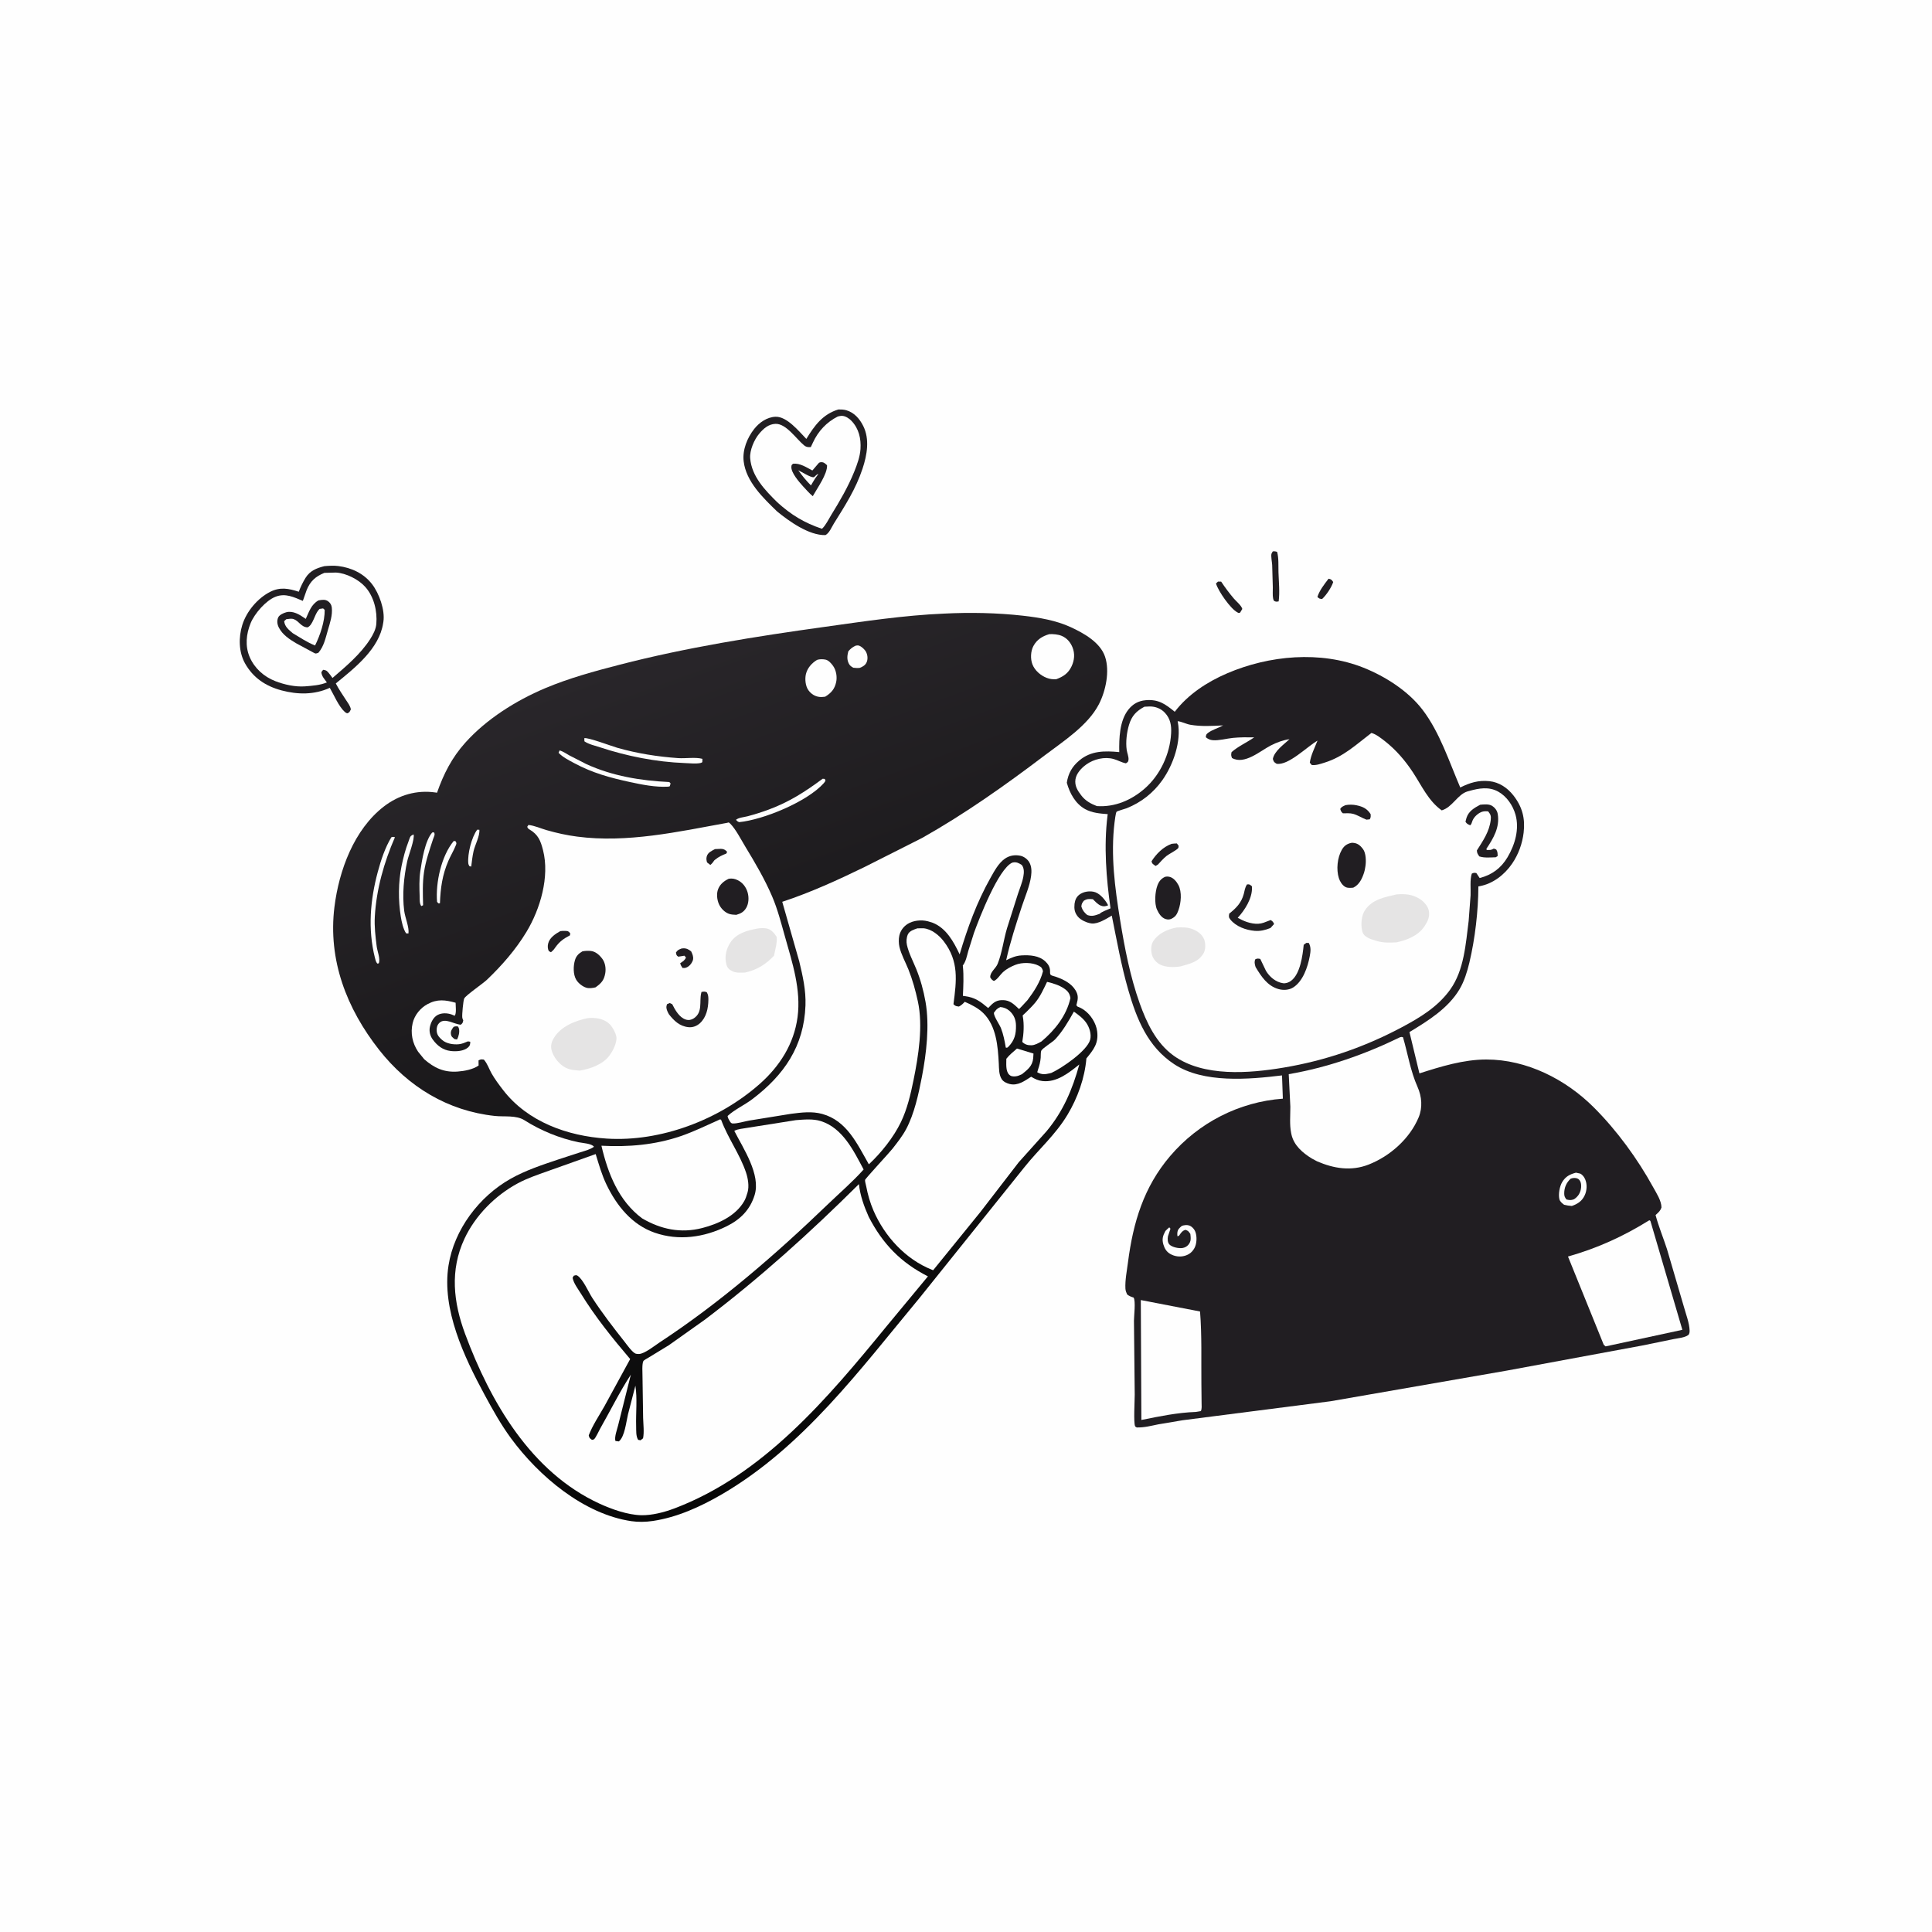 <svg version="1.1" xmlns="http://www.w3.org/2000/svg" style="display: block;" viewBox="0 0 2048 2048" width="1024" height="1024">
<defs>
	<linearGradient id="Gradient1" gradientUnits="userSpaceOnUse" x1="991.043" y1="1504.01" x2="693.855" y2="688.08">
		<stop class="stop0" offset="0" stop-opacity="1" stop-color="rgb(7,7,7)"/>
		<stop class="stop1" offset="1" stop-opacity="1" stop-color="rgb(41,38,42)"/>
	</linearGradient>
</defs>
<path transform="translate(0,0)" fill="rgb(254,254,254)" d="M -0 -0 L 2048 0 L 2048 2048 L -0 2048 L -0 -0 z"/>
<path transform="translate(0,0)" fill="rgb(33,30,34)" d="M 1408.3 613.5 L 1408.76 613.52 C 1411.51 614.237 1411.7 614.739 1413.26 617 C 1411.3 622.912 1406.05 630.711 1401.5 634.96 C 1398.65 634.716 1398.6 634.698 1396.5 632.759 C 1398.76 625.781 1403.87 619.273 1408.3 613.5 z"/>
<path transform="translate(0,0)" fill="rgb(33,30,34)" d="M 1291.09 616.5 L 1294.47 616.527 C 1298.59 622.748 1303.1 628.818 1307.94 634.5 C 1310.54 637.552 1315.8 641.68 1316.9 645.5 L 1314.5 649.488 C 1312.65 649.817 1313.35 649.998 1311.78 649.19 C 1304.31 645.341 1291.26 626.411 1289 618.5 L 1291.09 616.5 z"/>
<path transform="translate(0,0)" fill="rgb(33,30,34)" d="M 1349.22 584.5 C 1351.07 584.284 1352.06 584.412 1353.81 585.05 C 1355.63 591.764 1355.03 599.625 1355.24 606.601 C 1355.53 616.626 1356.74 627.563 1355.43 637.5 C 1352.96 637.883 1352.69 638.055 1350.5 636.94 C 1349.98 635.877 1349.78 635.601 1349.53 634.278 C 1348.88 630.808 1349.3 626.29 1349.24 622.675 L 1348.56 598.963 C 1348.43 596.177 1347.1 589.462 1347.82 587.016 C 1348.09 586.095 1348.75 585.339 1349.22 584.5 z"/>
<path transform="translate(0,0)" fill="rgb(33,30,34)" d="M 888.732 434.044 C 891.631 434.036 894.464 434.077 897.267 434.911 C 905.594 437.392 911.265 443.954 915.044 451.5 C 922.103 465.594 919.108 482.363 914.362 496.715 C 907.21 518.342 895.855 535.886 883.926 555 C 881.549 558.808 879.1 565.158 875 567.218 C 857.627 567.706 836.503 552.606 823.74 542.14 C 808.979 527.873 790.845 510.521 788.317 489 C 786.893 476.882 792.114 464.019 799.54 454.637 C 804.92 447.841 813.135 442.1 822.081 441.778 C 834.231 441.341 846.957 457.293 854.755 465.285 C 863.378 451.116 872.192 439.051 888.732 434.044 z"/>
<path transform="translate(0,0)" fill="rgb(254,254,254)" d="M 888.096 441.5 C 889.514 441.189 891.028 440.787 892.5 440.813 C 896.202 440.879 900.172 443.565 902.619 446.144 C 910.481 454.432 912.847 464.911 912.151 476 C 911.65 483.981 908.582 492.413 905.619 499.773 C 899.088 515.995 890.243 531.141 881.076 545.991 C 878.343 550.42 875.168 557.14 871.306 560.536 C 852.549 554.221 838.681 545.807 823.986 532.473 C 810.989 519.641 796.82 505.073 795.223 485.817 C 794.532 477.485 799.463 466.044 804.738 459.779 C 809.31 454.35 814.518 449.603 822 449.303 C 833.4 448.846 844.125 465.391 852.5 472.206 C 854.706 474.001 856.733 474.115 859.5 473.91 L 861.812 469 C 867.362 456.978 876.262 447.484 888.096 441.5 z"/>
<path transform="translate(0,0)" fill="rgb(33,30,34)" d="M 868.206 490.5 L 869.677 489.987 C 873.227 489.622 874.333 491.094 876.702 493.171 C 877.249 502.422 866.102 517.755 861.572 525.985 C 857.808 522.856 854.582 519.095 851.255 515.514 C 847.16 510.961 838.327 500.981 838.895 494.658 C 839.086 492.536 839.284 492.852 840.71 491.577 C 848.093 490.791 854.825 495.438 861.146 498.735 L 868.206 490.5 z"/>
<path transform="translate(0,0)" fill="rgb(254,254,254)" d="M 846.19 498.515 C 849.57 499.994 859.259 506.336 862.5 505.88 C 863.787 505.698 865.092 502.866 867.5 502.447 L 863.941 507.356 L 859.616 514.569 C 854.584 509.488 850.353 504.328 846.19 498.515 z"/>
<path transform="translate(0,0)" fill="rgb(33,30,34)" d="M 343.812 600.157 C 348.531 599.72 353.858 599.438 358.56 600.019 C 372.588 601.75 385.711 607.917 394.429 619.283 C 401.939 629.073 408.245 646.586 406.423 658.961 L 406.174 660.5 C 402.082 687.737 376.14 707.995 355.959 724.475 C 359.076 730.559 363.077 736.311 366.786 742.06 C 368.813 745.202 371.336 748.229 371.921 752 C 370.551 754.537 370.701 755.28 368 756.167 C 366.829 755.632 366.512 755.57 365.413 754.587 C 359.04 748.888 353.884 736.499 349.598 729.135 C 333.235 736.618 315.659 736.423 298.5 731.865 C 281.756 727.418 268.322 718.581 259.711 703.161 C 252.999 691.141 252.816 675.613 256.805 662.625 C 261.242 648.173 273.088 634.012 286.652 627.245 C 297.119 622.022 306.167 623.857 316.719 627.267 C 318.541 622.32 321.048 617.176 323.807 612.68 C 328.527 604.986 335.507 602.279 343.812 600.157 z"/>
<path transform="translate(0,0)" fill="rgb(254,254,254)" d="M 343.834 607.26 L 356 606.935 C 366.831 607.41 380.264 614.315 387.297 622.266 C 396.447 632.611 400.074 647.798 398.921 661.364 C 398.429 667.152 395.528 672.591 392.456 677.413 C 382.339 693.294 366.678 706.498 352.463 718.678 L 349.5 714.686 C 346.969 711.605 346.497 710.461 342.5 710.032 L 340.653 712.5 C 341.031 716.998 343.908 719.744 346.48 723.379 C 339.487 726.402 330.839 726.957 323.316 727.567 C 312.875 728.304 301.554 725.782 291.837 722.032 C 279.825 717.396 269.784 708.399 264.67 696.5 C 259.659 684.84 260.959 672.047 265.71 660.513 C 269.898 650.347 281.758 636.613 292.05 632.583 C 302.523 628.481 311.458 632.991 321.029 636.97 L 325.068 625.5 C 328.903 616.009 334.494 611.099 343.834 607.26 z"/>
<path transform="translate(0,0)" fill="rgb(33,30,34)" d="M 337.477 636.5 L 338.049 636.374 C 341.484 635.776 344.892 635.202 347.885 637.441 C 350.082 639.085 351.408 641.252 351.712 644 C 352.629 652.303 349.787 660.346 347.5 668.19 C 345.04 676.627 343.357 685.122 337.5 691.976 C 336.5 692.231 335.532 692.766 334.5 692.742 C 333.833 692.727 331.154 691.135 330.536 690.828 L 314.108 681.976 C 306.938 677.725 299.554 672.958 295.625 665.322 C 293.882 661.935 293.295 658.09 294.91 654.5 C 296.154 651.737 300.618 649.8 303.379 649.04 C 310.428 647.102 317.5 651.431 322.994 655.262 L 324.119 656.059 C 327.655 648.394 329.839 640.883 337.477 636.5 z"/>
<path transform="translate(0,0)" fill="rgb(254,254,254)" d="M 338.739 645.5 L 342.5 644.95 L 344.192 646.5 C 344.351 658.713 339.366 673.349 333.981 684.243 C 325.806 681.016 317.943 675.762 310.399 671.258 C 306.106 667.557 301.957 664.526 301.211 658.5 L 303.5 656.377 C 305.859 656.099 309.047 655.473 311.322 656.299 C 317.033 658.371 319.159 664.759 326 665.033 C 331.714 662.675 333.359 651.582 337.595 646.749 L 338.739 645.5 z"/>
<path transform="translate(0,0)" fill="rgb(33,30,34)" d="M 1165.74 968.666 C 1167.13 966.733 1174.71 964.083 1177.2 962.889 C 1172.66 930.967 1170 896.965 1173.98 864.866 L 1174.22 863.017 C 1166.12 862.449 1157.5 861.705 1150.26 857.68 C 1139.86 851.897 1133.9 840.739 1130.86 829.715 C 1132.38 819.862 1136.43 812.583 1144.07 806.159 C 1156.61 795.604 1171.13 795.827 1186.45 797.257 C 1186.23 782.773 1186.66 764.102 1196.17 752.161 C 1200.91 746.219 1206.82 742.939 1214.39 742.267 C 1227.99 741.059 1235.23 746.282 1245.28 754.504 C 1259.42 736.049 1279.66 722.841 1300.85 713.747 C 1345.36 694.646 1399.8 689.605 1445.4 707.793 C 1468.45 716.988 1492.73 732.452 1507.93 752.341 C 1526.2 776.258 1536.15 807.365 1547.94 834.785 C 1558.12 829.685 1567.32 826.868 1578.78 828.073 C 1589.2 829.169 1597.93 835.108 1604.28 843.207 C 1613.75 855.29 1616.86 867.567 1615.13 882.5 C 1613.78 894.225 1609.6 905.738 1602.9 915.5 C 1594.84 927.232 1582.76 936.706 1568.61 939.375 L 1567.14 939.644 C 1567.01 965.792 1563.64 995.108 1557.57 1020.54 C 1555.32 1029.95 1552.18 1040.16 1547.24 1048.52 C 1535.2 1068.88 1513.8 1082.09 1494.08 1094.04 L 1504.65 1137.84 C 1527.46 1130.54 1551.33 1123.14 1575.5 1123.12 C 1618.5 1123.08 1659.87 1144.2 1689.73 1174.11 C 1714.02 1198.42 1735.85 1228.35 1752.41 1258.47 C 1755.8 1264.65 1761.22 1272.8 1761.23 1280 C 1760.09 1283.38 1758.33 1284.93 1755.8 1287.26 L 1754.97 1288 C 1758.21 1300.19 1763.19 1312.1 1767.08 1324.13 L 1784.93 1385.04 C 1787.07 1392.88 1790.85 1402.47 1791.06 1410.5 C 1791.1 1412.05 1790.9 1414.21 1789.63 1415.19 C 1786.08 1417.95 1778.52 1418.6 1774.09 1419.49 L 1741 1426.28 L 1597.7 1452.82 L 1410.5 1485.38 L 1253.62 1505.53 L 1227.95 1509.85 C 1220.37 1511.38 1212.78 1513.41 1205 1513.15 C 1204.43 1512.73 1203.6 1512.53 1203.28 1511.9 C 1201.46 1508.32 1202.88 1484.43 1202.85 1478.4 L 1202.04 1400.04 C 1202.05 1394.81 1204.01 1379.32 1201.7 1375.5 C 1198.95 1374.61 1197.12 1373.95 1194.79 1372.16 C 1193.89 1370.16 1193.11 1368.19 1192.99 1365.97 C 1192.52 1357.09 1194.57 1346.91 1195.72 1337.99 C 1201.2 1295.75 1212.35 1258.39 1240.4 1225.47 C 1270.57 1190.05 1313.62 1168.01 1359.88 1164.63 L 1358.99 1139.97 C 1323.87 1144.26 1275.75 1148.53 1244.69 1128.09 C 1216.56 1109.58 1204.87 1080.19 1195.92 1049.07 C 1188.5 1023.26 1183.85 996.87 1178.53 970.588 C 1172.87 973.957 1163.87 979.64 1157.17 978.914 C 1152.4 978.397 1145.54 975.351 1142.5 971.554 C 1139.04 967.238 1138.52 963.373 1139.06 958.05 C 1139.66 953.908 1141.01 950.604 1144.55 948.097 C 1148.62 945.213 1154.16 944.391 1159 945.242 C 1164.96 946.289 1170.06 952.234 1173.17 957 L 1174.67 959.674 C 1171.88 960.793 1169.84 961.193 1166.95 960.017 C 1163.61 958.657 1161.01 955.672 1158.5 953.181 C 1154.49 952.863 1152.34 952.647 1148.88 954.846 C 1147.18 957.11 1146.49 958.058 1146.28 961 C 1147.61 965.168 1149.21 967.093 1152.5 969.931 C 1157.64 971.765 1160.77 970.405 1165.74 968.666 z"/>
<path transform="translate(0,0)" fill="rgb(254,254,254)" d="M 1252.79 1299.5 C 1254.99 1298.69 1258.2 1298.26 1260.5 1299.04 C 1263.57 1300.07 1266.21 1303.1 1267.26 1306.13 C 1268.94 1310.97 1268.69 1318.25 1266.27 1322.81 C 1263.97 1327.11 1260.7 1329.8 1256.02 1331.17 C 1250.88 1332.68 1245.33 1331.94 1240.65 1329.31 C 1236.62 1327.04 1234.48 1323.5 1233.21 1319.17 C 1231.56 1313.53 1232.68 1309.93 1235.38 1304.9 C 1236.68 1303.47 1238.04 1302.29 1239.5 1301.01 L 1240.74 1302.5 L 1238.07 1310.5 C 1237.59 1313.34 1237.53 1317.05 1239.71 1319.28 C 1242.52 1322.15 1249.59 1323.56 1253.5 1322.93 C 1255.99 1322.54 1258.21 1321.34 1259.78 1319.44 C 1262.82 1315.73 1262.28 1312.47 1261.82 1308 C 1259.87 1305.34 1259.75 1304.66 1256.5 1303.65 C 1253.38 1304.7 1252.34 1306.35 1250.5 1308.9 C 1249.43 1310.38 1250.22 1309.74 1248.17 1310.5 C 1248.03 1309.16 1247.89 1308.42 1248.01 1307 C 1248.36 1303.16 1250.11 1301.84 1252.79 1299.5 z"/>
<path transform="translate(0,0)" fill="rgb(254,254,254)" d="M 1670.58 1243.08 L 1675 1244.04 C 1677.4 1245.14 1679.24 1247.6 1680.28 1249.97 C 1682.6 1255.22 1682.28 1261.85 1679.89 1267 C 1676.99 1273.24 1672.5 1276.17 1666.22 1278.38 C 1663.31 1278.18 1660.82 1277.8 1658 1277.08 C 1655.95 1275.48 1653.65 1273.81 1653.01 1271.13 C 1651.76 1265.96 1653.24 1257.57 1656.02 1253 C 1659.64 1247.04 1664.07 1244.84 1670.58 1243.08 z"/>
<path transform="translate(0,0)" fill="rgb(33,30,34)" d="M 1664.87 1249.5 C 1666.77 1248.72 1668.97 1248.45 1671 1248.92 C 1672.68 1249.3 1673.73 1250.08 1674.66 1251.46 C 1676.33 1253.96 1676.37 1257.89 1675.75 1260.75 C 1674.75 1265.38 1672.43 1268.71 1668.5 1271.26 C 1665.34 1272.45 1663.77 1272.27 1660.51 1271.5 C 1658.75 1269.2 1658.12 1267.96 1658.14 1265 C 1658.17 1258.76 1660.42 1253.75 1664.87 1249.5 z"/>
<path transform="translate(0,0)" fill="rgb(254,254,254)" d="M 1213.13 749.151 L 1218.8 748.885 C 1224.8 748.852 1230.67 751.092 1234.82 755.538 C 1240.79 761.923 1241.89 769.186 1241.42 777.548 C 1240.2 799.262 1229.92 821.489 1213.49 835.847 C 1199.24 848.295 1181.74 855.773 1162.73 854.486 C 1156.23 852 1150.66 848.919 1146.31 843.323 C 1142.33 838.198 1139.01 832.948 1140.02 826.221 C 1140.99 819.741 1146.36 814.091 1151.51 810.381 C 1159.42 804.683 1170.87 801.937 1180.4 804.561 C 1184.91 805.804 1188.86 808.247 1193.5 809.154 C 1195.51 807.87 1196.1 807.643 1196.28 805 C 1196.48 802.166 1194.79 797.936 1194.36 795 C 1193.14 786.649 1194.41 776.322 1196.83 768.315 C 1199.74 758.725 1204.58 753.741 1213.13 749.151 z"/>
<path transform="translate(0,0)" fill="rgb(254,254,254)" d="M 1209.31 1378.12 L 1272.1 1390.24 C 1274.11 1415.57 1273.27 1441.41 1273.52 1466.82 L 1273.73 1487.31 C 1273.75 1490.18 1274.17 1493.12 1272.99 1495.81 L 1267.42 1496.73 C 1248.28 1497.38 1228.65 1501.43 1209.9 1505.21 L 1209.31 1378.12 z"/>
<path transform="translate(0,0)" fill="rgb(254,254,254)" d="M 1748.38 1293.5 L 1749.48 1294.18 L 1783.37 1409.65 L 1702.02 1427.23 L 1700.03 1425.5 L 1662.14 1331.98 C 1693.57 1323.04 1720.68 1310.68 1748.38 1293.5 z"/>
<path transform="translate(0,0)" fill="rgb(254,254,254)" d="M 1484.14 1099.5 C 1486.14 1099.08 1485.11 1099.1 1487.24 1099.5 C 1492.41 1117.34 1495.08 1135.14 1502.67 1152.23 C 1507.19 1162.39 1508.18 1174.01 1503.8 1184.5 C 1494.34 1207.13 1473.37 1225.66 1450.8 1234.49 C 1432.25 1241.75 1413.89 1238.72 1396.05 1231.01 L 1390.6 1228.08 C 1380.86 1222.08 1371.52 1214.18 1368.96 1202.43 L 1368.67 1201 C 1366.86 1192.19 1367.85 1182.13 1367.83 1173.14 L 1366.11 1138.67 C 1407.25 1131.58 1446.66 1117.78 1484.14 1099.5 z"/>
<path transform="translate(0,0)" fill="rgb(254,254,254)" d="M 1248.34 764.5 C 1252.37 764.822 1257.35 767.491 1261.7 768.259 C 1273.12 770.275 1285.02 769.538 1296.54 768.961 C 1291.76 771.649 1284.9 773.593 1280.7 776.786 C 1278.51 778.451 1278.49 778.952 1278.22 781.5 C 1280.39 783.333 1282.65 784.383 1285.5 784.635 C 1292.18 785.227 1300.29 782.854 1307.03 782.196 C 1314.53 781.463 1322.01 781.522 1329.53 781.612 C 1321.83 787.032 1312.43 791.109 1305.5 797.3 C 1304.91 800.254 1304.92 800.673 1305.95 803.5 C 1319.23 811.044 1335.9 795.98 1347.04 790.265 C 1353.25 787.079 1359.98 784.524 1366.92 783.589 C 1360.8 789.27 1350.9 796.12 1349.27 804.5 C 1350.32 807.792 1350.35 807.755 1353.26 809.645 C 1365.85 811.646 1385.58 791.434 1396.6 785.114 C 1393.7 792.612 1389.51 800.526 1388.45 808.5 L 1390.5 810.942 C 1395.25 811.429 1399.64 809.81 1404.12 808.413 C 1424.35 802.098 1437.39 789.397 1453.76 776.962 C 1458.54 778.133 1464.28 782.703 1468.15 785.741 C 1479.91 794.975 1489.48 806.165 1497.68 818.604 C 1507.02 832.76 1514.14 849.031 1528.28 859.03 C 1539.66 855.725 1545.02 842.1 1555.59 838.946 L 1557.24 838.5 C 1567.68 835.583 1578.11 833.599 1588.14 839.144 C 1597.18 844.139 1603.72 853.755 1606.49 863.577 C 1610.79 878.859 1605.93 895.463 1598 908.791 C 1591.14 920.31 1581.49 927.438 1568.5 930.755 L 1565.01 925.5 C 1562.6 925.058 1562.41 925.082 1560.16 926.084 C 1558.05 932.514 1559.15 942.121 1558.88 949 L 1556.84 976.234 C 1553.75 1000.48 1552.01 1028.39 1537.32 1048.92 C 1524.09 1067.41 1504.96 1078.89 1485.26 1089.32 C 1445.8 1110.22 1404.75 1124.33 1360.66 1131.71 C 1324.19 1137.82 1275.79 1141.78 1244.17 1119.09 C 1225.67 1105.8 1215.56 1084.4 1208.11 1063.52 C 1198 1035.13 1192.23 1005.17 1187.4 975.49 C 1181.84 941.279 1177.22 906.507 1181.46 871.842 C 1181.64 870.325 1182.71 861.502 1183.6 860.528 C 1184.42 859.643 1192.54 857.475 1194.3 856.769 C 1209.71 850.611 1222.55 840.555 1232.17 826.964 C 1243.79 810.554 1252.42 785.749 1248.57 765.609 L 1248.34 764.5 z"/>
<path transform="translate(0,0)" fill="rgb(33,30,34)" d="M 1241.95 894.5 C 1243.74 894.18 1245.68 894.192 1247.5 894.069 L 1249.39 896.5 C 1249.25 897.319 1249.43 898.266 1248.97 898.957 C 1247.48 901.179 1239.19 905.199 1236.52 907.371 C 1233.23 910.052 1230.31 913.384 1227.42 916.5 L 1224.98 917.952 C 1222.66 916.213 1221.18 915.879 1220.7 912.946 C 1225.84 904.976 1232.93 897.81 1241.95 894.5 z"/>
<path transform="translate(0,0)" fill="rgb(33,30,34)" d="M 1426.25 853.5 C 1430.04 852.768 1434.24 852.826 1438.01 853.635 C 1444.67 855.06 1449.2 857.17 1452.91 863 C 1453.04 865.578 1453.22 866.257 1452.03 868.5 L 1448.5 868.881 C 1443.77 867.105 1439.34 864.118 1434.47 862.74 C 1431.12 861.792 1426.97 862.113 1423.5 862.143 C 1421.62 860.455 1421.48 859.933 1420.69 857.5 C 1422.14 855.073 1423.75 854.735 1426.25 853.5 z"/>
<path transform="translate(0,0)" fill="rgb(33,30,34)" d="M 1321.89 937.5 C 1324.86 937.285 1324.73 937.587 1327.07 939.5 L 1327.16 941.015 C 1327.42 952.5 1319.44 964.943 1312.03 972.91 L 1316.64 975.257 C 1323.22 978.43 1332.35 980.757 1339.54 978.092 L 1347 975.274 C 1349.19 976.808 1349.52 977.073 1350.6 979.5 L 1346.75 983.725 C 1341.27 985.932 1335.97 987.23 1330 986.73 C 1320.74 985.956 1310.22 982.169 1304.26 974.781 C 1302.36 972.437 1302.54 971.351 1303.02 968.5 C 1310.47 962.561 1315.87 957.122 1318.44 947.667 C 1319.51 943.713 1319.57 941.036 1321.89 937.5 z"/>
<path transform="translate(0,0)" fill="rgb(33,30,34)" d="M 1384.77 999.5 L 1387.38 999.569 C 1389.91 1004.19 1389.33 1008.62 1388.39 1013.67 C 1386.22 1025.21 1381.22 1040.14 1370.87 1046.73 C 1366.39 1049.59 1360.27 1049.9 1355.23 1048.45 C 1343.35 1045.05 1336.97 1035.02 1330.99 1025.13 L 1330.53 1023.61 C 1329.93 1021.28 1329.56 1018.94 1330.78 1016.77 C 1333.08 1015.91 1333.5 1016.03 1335.94 1016.5 L 1341.99 1029.15 C 1345.88 1035.65 1352.35 1041.05 1360 1042.24 C 1362.9 1042.69 1366.15 1041.49 1368.5 1039.76 C 1378.4 1032.47 1380.86 1012.74 1381.99 1001.5 L 1384.77 999.5 z"/>
<path transform="translate(0,0)" fill="rgb(33,30,34)" d="M 1569.02 853.064 C 1572.82 852.687 1578.29 852.082 1581.63 854.223 C 1584.82 856.273 1587.07 859.221 1587.68 863 C 1589.96 877.143 1583.07 888.592 1575.63 899.797 L 1576 901.023 C 1579.38 901.026 1580.54 901.3 1583.5 899.532 L 1586.07 900.5 C 1587.63 902.921 1587.54 904.744 1587.55 907.5 L 1585.5 908.74 C 1579.77 908.882 1573.64 909.605 1568.13 907.826 C 1566.44 905.298 1565.72 904.601 1565.55 901.5 C 1572.07 891.152 1578.78 881.627 1580.24 869.144 C 1580.72 864.996 1580.11 863.286 1577.5 860.082 C 1574.15 859.827 1571.79 859.809 1568.79 861.5 C 1565.04 863.619 1561.75 867.002 1560.47 871.172 C 1559.93 872.954 1559.74 873.519 1558.5 874.839 C 1556.14 873.785 1554.86 873.382 1553.47 871.084 L 1554.51 867.061 C 1556.82 859.805 1562.71 856.468 1569.02 853.064 z"/>
<path transform="translate(0,0)" fill="rgb(33,30,34)" d="M 1234.97 929.5 C 1236.66 929.102 1237.69 929.08 1239.44 929.412 C 1243.75 930.227 1247.21 934.488 1249.15 938.157 C 1253.06 945.553 1251.98 957.147 1249.22 964.802 C 1247.53 969.471 1246.03 971.877 1241.5 974.07 C 1239.43 974.907 1237.78 974.868 1235.66 974.238 C 1231.15 972.895 1228.3 968.254 1226.47 964.215 C 1223.51 957.683 1224.42 945.219 1226.92 938.594 C 1228.55 934.274 1230.78 931.423 1234.97 929.5 z"/>
<path transform="translate(0,0)" fill="rgb(33,30,34)" d="M 1432.27 893.5 C 1434.07 893.347 1433.56 893.296 1435.64 893.616 C 1439.76 894.25 1442.44 896.832 1444.84 900.044 C 1448.05 904.335 1448.21 912.869 1447.43 918.084 L 1447.19 919.5 C 1446.89 921.391 1446.58 923.172 1445.98 925 C 1443.85 931.467 1440.9 937.89 1434.5 940.962 C 1431.67 941.181 1428.56 941.608 1426 940.124 C 1422.67 938.197 1420.34 934.346 1419.23 930.782 C 1416.38 921.665 1417.62 909.232 1422.33 900.928 C 1424.75 896.672 1427.59 894.638 1432.27 893.5 z"/>
<path transform="translate(0,0)" fill="rgb(229,228,228)" d="M 1247.24 983.188 C 1253.37 982.913 1258.67 982.734 1264.5 985.054 C 1269.67 987.114 1274.44 990.575 1276.5 995.909 C 1278.01 999.818 1278.1 1006.28 1276.08 1010 C 1270.74 1019.8 1261.43 1021.53 1251.58 1024.38 C 1245.06 1025.53 1235.74 1025.52 1229.8 1022.51 C 1225.69 1020.42 1222.38 1016.58 1221.13 1012.15 C 1219.94 1007.92 1219.94 1001.67 1222.39 997.881 C 1228.04 989.136 1237.47 985.142 1247.24 983.188 z"/>
<path transform="translate(0,0)" fill="rgb(229,228,228)" d="M 1480.52 948.113 C 1489.37 947.397 1497.24 947.994 1504.96 952.885 C 1509.14 955.536 1513.75 960.46 1514.63 965.5 C 1515.75 971.867 1513.53 976.631 1510.06 981.845 C 1503.41 991.812 1491.71 996.525 1480.45 998.901 C 1473.47 999.304 1466.59 999.566 1459.82 997.577 L 1458 997.014 C 1455.26 996.194 1452.58 995.451 1450.06 994.054 C 1446.64 992.159 1444.76 990.368 1443.91 986.512 C 1442.46 980.022 1443.11 970.588 1446.88 964.938 C 1454.77 953.116 1467.74 951.099 1480.52 948.113 z"/>
<path transform="translate(0,0)" fill="url(#Gradient1)" d="M 1000.65 650.446 C 1028.31 649.026 1057 649.591 1084.5 652.688 C 1101.4 654.592 1119.29 657.588 1134.86 664.738 C 1148.62 671.059 1166.26 680.844 1171.39 696.087 C 1176.58 711.501 1172.14 732.423 1164.88 746.5 C 1153.14 769.262 1126.92 785.923 1107 801.039 C 1065.82 832.29 1022.62 862.847 977.549 888.225 L 916.217 919.192 C 888.013 932.904 859.035 946.151 829.221 955.951 L 847.214 1019 C 850.946 1034.56 854.418 1049.72 853.833 1065.83 C 852.266 1108.98 831.238 1139.62 797.387 1165.22 C 789.168 1171.44 778.68 1176.13 771.263 1183 C 771.539 1185.31 772.756 1187.04 773.908 1189.01 C 774.4 1189.85 775.4 1190.87 776.5 1190.93 C 781.393 1191.19 789.009 1188.77 793.969 1187.89 L 838.5 1180.69 C 849.443 1179.28 860.74 1177.83 871.555 1180.81 C 897.759 1188.02 908.652 1212.6 921.041 1234.24 C 934.201 1221.92 947.187 1205.69 955.024 1189.44 C 961.672 1175.66 965.323 1159.95 968.36 1145.04 C 973.616 1119.22 978.626 1087.54 972.969 1061.5 C 970.44 1049.86 967.375 1038.71 962.946 1027.63 C 959.865 1019.92 955.31 1011.87 953.457 1003.8 C 952.618 1000.15 952.503 995.527 953.303 991.874 C 954.44 986.684 957.609 982.311 962.049 979.466 C 967.978 975.667 976.558 974.828 983.342 976.541 L 984.5 976.859 L 988.582 978.116 C 1003.05 983.762 1011.02 998.423 1017.25 1011.66 C 1025.57 983.631 1035.5 956.282 1049.89 930.707 C 1053.86 923.65 1058.4 914.997 1065.19 910.26 C 1070.05 906.865 1075.69 905.929 1081.5 907.096 C 1085.25 907.85 1088.95 910.536 1090.93 913.796 C 1093.6 918.199 1093.66 923.533 1093.02 928.5 C 1091.66 939.098 1086.55 950.58 1083.22 960.778 C 1077.04 979.696 1070.89 998.423 1066.58 1017.88 C 1072.07 1015.24 1076.63 1013.12 1082.82 1012.77 C 1091.48 1012.26 1101.41 1012.85 1108.05 1019.11 C 1111.16 1022.04 1113.07 1025.08 1113.11 1029.42 C 1113.13 1030.84 1112.78 1032.56 1114.08 1033.64 C 1114.83 1034.26 1118.47 1035.13 1119.58 1035.53 C 1127.46 1038.37 1135.6 1042.3 1140.09 1049.73 C 1143.23 1054.91 1142.87 1058.68 1141.33 1064.31 L 1140.99 1065.5 L 1142 1066.87 C 1144.63 1067.9 1146.99 1069.09 1149.29 1070.73 C 1156.27 1075.7 1161.89 1084.58 1163.01 1093.13 C 1164.7 1105.97 1159.26 1112.62 1151.63 1121.96 C 1149.89 1142.79 1142.39 1163.63 1131.71 1181.5 C 1118.83 1203.06 1101.06 1218.23 1085.71 1237.53 L 974.687 1375.95 C 911.903 1451.47 851.312 1533.96 764.987 1584.16 C 742.574 1597.19 717.764 1608.47 692 1612.29 C 684.685 1613.38 676.625 1613.58 669.289 1612.5 C 618.669 1605.07 571.065 1564.67 541.688 1524.66 C 531 1510.1 522.177 1494.24 513.601 1478.37 C 492.003 1438.4 468.14 1388.12 475.431 1341.55 C 481.409 1303.37 507.883 1268.3 541.381 1249.48 C 557.272 1240.56 574.672 1234.83 591.884 1229.05 L 615.105 1221.49 C 620.069 1219.89 625.345 1218.71 629.61 1215.62 C 627.346 1212.14 617.467 1211.69 613.288 1210.82 C 593.124 1206.63 573.307 1198.52 555.937 1187.5 C 547.177 1181.94 534.668 1184.04 524.5 1182.95 C 474.717 1177.59 432.738 1152.14 401.89 1112.9 C 367.445 1069.09 347.553 1017.7 354.523 961.393 C 359.291 922.883 375.233 879.271 407 854.857 C 422.829 842.691 441.699 837.227 461.549 840.059 L 463.262 840.313 C 470.228 820.398 479.033 803.085 493.251 787.238 C 515.643 762.279 546.935 742.621 577.679 729.618 C 603.064 718.882 630.172 711.512 656.822 704.629 C 727.955 686.258 801.303 674.634 874.033 664.521 C 916.182 658.661 958.069 652.253 1000.65 650.446 z"/>
<path transform="translate(0,0)" fill="rgb(254,254,254)" d="M 505.871 879.5 L 508.138 879.614 C 508.792 886.01 503.514 895.628 502.016 902.199 C 500.791 907.571 500.201 913.16 499.5 918.621 L 497.525 918.128 C 496.987 917.089 496.499 916.192 496.392 915 C 495.518 905.246 499.857 887.47 505.871 879.5 z"/>
<path transform="translate(0,0)" fill="rgb(254,254,254)" d="M 480.946 891.5 L 482.782 891.638 C 484.185 893.876 484.056 893.866 483.006 896.5 C 480.831 901.954 477.623 907.109 475.292 912.538 C 468.823 927.603 466.959 941.312 466.354 957.5 L 464.714 957.576 L 463.3 956 C 461.671 935.632 467.723 907.578 480.946 891.5 z"/>
<path transform="translate(0,0)" fill="rgb(254,254,254)" d="M 458.139 882.5 L 459.891 882.262 C 461.738 884.312 459.878 887 459.058 889.513 C 455.327 900.955 451.272 912.503 449.485 924.456 C 447.739 936.14 448.239 947.833 448.5 959.596 L 446.58 960.473 C 444.544 957.597 444.966 953.676 444.858 950.279 C 444.578 941.535 444.219 932.149 445.538 923.493 C 447.291 911.988 450.479 891.325 458.139 882.5 z"/>
<path transform="translate(0,0)" fill="rgb(254,254,254)" d="M 906.843 684.5 C 908.052 684.202 909.161 683.986 910.403 684.351 C 913.212 685.176 916.707 688.477 918.044 691.08 C 919.631 694.17 920.08 697.996 918.951 701.297 C 917.677 705.023 914.907 706.455 911.5 707.939 C 909.006 708.31 906.981 708.063 904.5 707.813 C 902.533 706.649 901.032 705.768 899.924 703.699 C 897.602 699.368 898.049 695.075 899.209 690.5 C 901.556 687.662 903.55 686.141 906.843 684.5 z"/>
<path transform="translate(0,0)" fill="rgb(254,254,254)" d="M 438.343 884.5 C 440.08 888.738 432.914 907.22 431.725 912.707 C 428.049 929.68 426.266 948.427 428.486 965.659 C 429.407 972.811 433.891 982.79 432.994 989.5 L 430.5 989.409 C 427.365 984.716 425.766 977.199 424.868 971.639 C 422.106 954.533 422.171 935.239 425.642 918.222 C 427.429 909.46 429.744 900.39 433.007 892.053 C 433.505 890.778 434.469 887.439 435.302 886.5 C 436.107 885.592 437.329 885.167 438.343 884.5 z"/>
<path transform="translate(0,0)" fill="rgb(254,254,254)" d="M 872.055 825.5 L 874.286 825.686 L 875.051 827.5 C 874.389 828.698 874.259 829.055 873.223 830.216 C 855.727 849.822 809.351 868.967 783.554 871.5 C 781.913 870.865 781.286 870.393 780.212 869 C 782.901 866.675 788.839 866.215 792.399 865.286 C 799.987 863.307 807.392 860.95 814.747 858.229 C 836.675 850.118 853.463 839.28 872.055 825.5 z"/>
<path transform="translate(0,0)" fill="rgb(254,254,254)" d="M 1060.45 1067.5 C 1064.09 1067.85 1067.31 1069.11 1070.07 1071.54 C 1074.77 1075.7 1076.87 1080.81 1076.98 1087 C 1077.16 1096.23 1075.45 1102.83 1069.03 1109.5 C 1067.25 1110.9 1068.22 1110.65 1066.18 1110.5 C 1064.96 1103.44 1063.71 1096.69 1061.1 1090 C 1059.52 1085.95 1053.48 1077.6 1053.55 1073.64 C 1056.01 1070.34 1056.59 1069.2 1060.45 1067.5 z"/>
<path transform="translate(0,0)" fill="rgb(254,254,254)" d="M 593.16 795.5 C 596.827 796.424 600.154 798.864 603.448 800.713 L 621.381 809.905 C 649.132 822.667 679.22 827.558 709.5 828.997 L 710.866 830.5 L 709.941 833.5 C 709.151 833.73 708.839 833.857 707.921 833.908 C 694.973 834.62 680.605 831.779 668.006 829.052 C 646.574 824.414 628.183 819.407 608.744 808.979 C 603.079 805.941 596.584 802.715 592.121 798.016 L 593.16 795.5 z"/>
<path transform="translate(0,0)" fill="rgb(254,254,254)" d="M 619.391 782.5 C 623.309 781.517 648.488 791.004 654.3 792.667 C 675.303 798.676 696.984 802.1 718.759 803.623 C 726.609 804.172 737.27 802.401 744.578 804.4 L 744.5 807.903 C 743.715 808.395 743.464 808.627 742.438 808.844 C 737.755 809.836 730.667 809.063 725.734 808.873 C 695.48 807.708 664.696 801.631 636 792.153 C 630.63 790.379 624.183 789.051 619.5 785.836 L 619.391 782.5 z"/>
<path transform="translate(0,0)" fill="rgb(254,254,254)" d="M 1078.05 1111.5 L 1095.54 1116.81 L 1095.23 1121.74 C 1094.47 1130.05 1089.37 1133.77 1083.33 1138.7 C 1081.32 1139.68 1078.75 1140.79 1076.5 1140.98 C 1073.66 1141.21 1071.48 1141.03 1069.5 1138.9 C 1065.89 1135.01 1066.79 1127.32 1066.76 1122.34 C 1070.07 1118.19 1074.03 1114.93 1078.05 1111.5 z"/>
<path transform="translate(0,0)" fill="rgb(254,254,254)" d="M 414.877 887.5 C 416.768 886.989 416.884 886.999 418.645 887.5 C 407.094 914.095 398.98 942.535 397.322 971.607 C 396.716 982.244 397.996 992.761 399.323 1003.3 C 399.981 1008.54 403.426 1016.43 401.5 1021.2 L 399.937 1021.43 C 398.363 1019.47 397.939 1017.36 397.344 1014.97 C 389.847 984.828 392.465 953.952 400.48 924.219 C 403.843 911.744 408.146 898.579 414.877 887.5 z"/>
<path transform="translate(0,0)" fill="rgb(254,254,254)" d="M 866.148 699.5 C 868.834 698.574 872.226 698.682 875 699.201 C 878.29 699.817 881.381 703.407 883.182 706 C 886.43 710.675 887.563 717.503 886.367 723.031 C 884.75 730.51 881.054 734.627 874.712 738.536 C 872.655 738.775 870.69 739.003 868.62 738.766 C 863.821 738.218 859.872 735.613 857.013 731.743 C 853.779 727.367 853.067 719.779 854.305 714.591 C 855.864 708.055 860.527 702.868 866.148 699.5 z"/>
<path transform="translate(0,0)" fill="rgb(254,254,254)" d="M 1112.34 672.221 C 1116.5 672.036 1121.53 672.427 1125.4 674.033 C 1130.91 676.323 1134.73 680.785 1136.91 686.261 C 1139.58 692.952 1138.97 699.753 1135.97 706.215 C 1132.49 713.724 1127.1 717.289 1119.56 720.038 C 1115.89 720.159 1112.9 719.878 1109.46 718.536 C 1103.06 716.048 1096.98 710.776 1094.44 704.309 C 1092.16 698.508 1092.49 690.318 1095.46 684.792 C 1099.15 677.906 1105.08 674.3 1112.34 672.221 z"/>
<path transform="translate(0,0)" fill="rgb(254,254,254)" d="M 1138.36 1072.37 C 1143.21 1075.8 1148.01 1079.28 1151.47 1084.22 C 1154.82 1089.01 1157.12 1096.19 1155.64 1102.01 C 1152.62 1113.83 1125.92 1132.08 1114.62 1137.27 L 1112.97 1137.73 C 1107.75 1138.96 1104.26 1139.34 1099.5 1136.61 L 1099.88 1135.38 L 1100.5 1133.32 C 1101.92 1129.08 1102.79 1125.62 1103.18 1121.16 C 1103.33 1119.54 1103.11 1115.21 1103.73 1113.88 C 1105.03 1111.11 1115.79 1104.67 1118.5 1101.76 C 1126.55 1093.12 1132.63 1082.61 1138.36 1072.37 z"/>
<path transform="translate(0,0)" fill="rgb(254,254,254)" d="M 1109.93 1040.82 C 1116.02 1042.21 1123.07 1044.37 1128.2 1048 C 1132.16 1050.8 1133.94 1053.24 1134.71 1058 C 1130.58 1076.57 1118.32 1091.9 1104.06 1103.94 C 1100.74 1105.76 1097.11 1107.97 1093.22 1108.04 C 1089.4 1108.11 1086.35 1107.17 1083.66 1104.5 C 1085.18 1095.97 1085.77 1086.14 1084.24 1077.58 C 1084.19 1077.27 1083.94 1076.94 1084.06 1076.64 C 1084.31 1075.98 1086.95 1073.76 1087.51 1073.21 C 1090.9 1069.81 1094.43 1066.44 1097.47 1062.73 C 1102.78 1056.24 1106.3 1048.31 1109.93 1040.82 z"/>
<path transform="translate(0,0)" fill="rgb(254,254,254)" d="M 1072.89 914.5 L 1073.98 914.228 C 1077.65 913.578 1080.17 915.007 1083.12 916.875 C 1085.85 920.467 1085.54 925.08 1084.76 929.372 C 1083.64 935.558 1080.96 941.664 1079.03 947.641 L 1067.43 984.18 C 1063.88 996.112 1062.16 1010.44 1057.52 1021.77 C 1055.51 1026.69 1049.45 1030.43 1049.68 1036 C 1050.99 1038.17 1051.33 1038.58 1053.5 1039.86 C 1057.07 1038.62 1060.3 1033.13 1063.2 1030.49 C 1066.91 1027.12 1071.56 1024.68 1076.2 1022.83 C 1083.37 1019.96 1094.21 1020.06 1101.13 1023.71 C 1104.16 1025.32 1104.72 1026.26 1105.62 1029.5 C 1102.82 1040.81 1095.98 1051.21 1089.03 1060.38 L 1087.77 1061.72 C 1085.85 1063.69 1080.67 1069.65 1080.1 1069.55 C 1079.98 1069.53 1077.63 1067.21 1077.31 1066.92 C 1072.49 1062.48 1068.35 1059.79 1061.38 1060.2 C 1055.47 1060.55 1052.39 1063.43 1048.48 1067.55 L 1047.53 1068.57 C 1039.23 1061.58 1033.6 1057.33 1022.61 1055.9 L 1020.71 1055.66 C 1021.17 1045.48 1021.75 1034.58 1020.71 1024.46 L 1020.6 1023.5 C 1023.93 1019.23 1024.93 1013.4 1026.37 1008.25 L 1032.43 988.963 C 1038.22 973.041 1058.2 921.363 1072.89 914.5 z"/>
<path transform="translate(0,0)" fill="rgb(254,254,254)" d="M 763.468 1186.5 L 764.485 1187.2 C 771.628 1206.56 784.349 1223.52 790.861 1243.07 C 792.912 1249.22 794.284 1257.46 792.489 1263.82 L 792.123 1265 C 791.27 1267.9 790.406 1270.58 788.9 1273.23 C 779.962 1288.91 761.317 1297.4 744.5 1301.73 C 721.617 1307.62 700.676 1303.16 680.708 1291.54 C 655.714 1272.91 644.427 1243.92 637.545 1214.52 C 666.068 1216.03 694.113 1213.7 721.308 1204.45 C 735.888 1199.48 749.416 1192.69 763.468 1186.5 z"/>
<path transform="translate(0,0)" fill="rgb(254,254,254)" d="M 972.456 984.064 L 979 984.018 C 987.438 984.793 995.464 991.354 1000.43 997.852 C 1016.63 1019.05 1013.98 1039.54 1010.71 1064.5 C 1012.92 1066.66 1013.39 1066.52 1016.5 1066.99 C 1018.83 1065.73 1020.31 1064.49 1022.08 1062.59 L 1022.66 1061.94 C 1029.52 1064.85 1037.23 1068.81 1042.56 1074.15 C 1056.21 1087.8 1057.82 1109.35 1058.76 1127.3 C 1059.05 1132.8 1058.76 1139.24 1061.92 1144.04 C 1063.72 1146.78 1067.37 1148.41 1070.46 1149.13 C 1079.09 1151.14 1086.21 1145.78 1093.06 1141.38 C 1096.98 1143.74 1100.43 1145.44 1105.05 1145.96 C 1120.14 1147.66 1132.98 1137.31 1144.11 1128.37 C 1136.9 1154.65 1127.03 1178.07 1109.34 1199.22 L 1079.86 1232.08 L 1039.19 1284.86 L 989.181 1346.5 L 987.792 1345.96 C 959.852 1334.81 937.716 1310.61 925.889 1283.16 C 922.346 1274.94 919.872 1266.24 918.192 1257.46 C 917.867 1255.76 916.835 1252.44 916.985 1250.82 C 917.106 1249.51 942.906 1221.79 946.07 1217.71 C 951.197 1211.09 956.552 1204.43 960.5 1197.02 C 969.262 1180.57 973.743 1159.69 977.256 1141.49 C 982.042 1116.69 985.478 1087.06 981.126 1062.19 C 979.024 1050.17 975.801 1038.3 971.179 1027 C 967.833 1018.82 963.327 1010.39 961.4 1001.76 C 960.593 998.153 960.835 993.896 962.385 990.5 C 964.127 986.682 968.825 985.421 972.456 984.064 z"/>
<path transform="translate(0,0)" fill="rgb(254,254,254)" d="M 770.488 872.301 L 772.5 871.81 L 774.024 873 C 780.17 879.282 785.487 889.953 790.103 897.544 C 800.477 914.606 810.78 932.16 818.619 950.554 C 824.386 964.087 828.075 978.59 832.065 992.725 C 839.859 1020.33 849.314 1049.07 845.447 1078.15 C 841.656 1106.65 826.507 1130.38 805.064 1149.26 C 762.085 1187.11 700.287 1210.65 642.973 1206.94 C 601.586 1204.27 559.264 1189.21 533.257 1155.41 C 528.901 1149.75 524.558 1143.99 521.035 1137.76 C 518.225 1132.79 516.749 1127.57 512.912 1123.21 C 510.063 1122.91 509.721 1122.73 507.258 1124.11 L 507.337 1129.5 C 501.358 1133.69 492.303 1135.38 485.081 1135.9 C 470.718 1136.93 460.366 1132.16 449.679 1122.81 L 443.196 1114.83 C 437.17 1105.82 434.94 1095.17 437.438 1084.56 C 439.456 1075.99 445.605 1068.49 453.307 1064.35 C 463.678 1058.77 472.205 1059.97 482.966 1062.95 C 482.974 1066.42 484.033 1074.21 482 1076.74 L 478.848 1075.44 C 474.187 1073.77 468.403 1073.51 463.908 1075.9 C 459.345 1078.34 456.777 1083.68 455.723 1088.52 C 454.689 1093.26 455.934 1098.14 458.795 1102.03 C 463.563 1108.53 469.523 1113.11 477.66 1114.09 C 483.446 1114.79 491.667 1114.35 496.238 1110.25 C 498.352 1108.36 498.419 1106.96 498.5 1104.27 L 496 1103.89 C 492.971 1105.17 489.843 1106.56 486.543 1106.91 C 480.785 1107.53 473.215 1106.38 468.712 1102.45 C 465.246 1099.43 462.917 1096.74 462.868 1092.01 C 462.836 1088.92 463.567 1086.36 465.852 1084.2 C 471.789 1078.6 481.522 1085.83 488.5 1086.23 C 490.578 1084.4 490.523 1084.24 491.082 1081.5 C 490.461 1080.31 490.208 1080.03 490.022 1078.5 C 489.676 1075.65 491.029 1060.84 492.06 1058.5 C 493.498 1055.23 511.85 1042.72 516.165 1038.6 C 531.999 1023.5 546.761 1006.57 558.095 987.792 C 572.698 963.596 582.81 929.379 575.648 901.28 C 573.074 891.183 570.545 884.69 561.213 879.219 C 559.625 878.288 559.702 878.041 558.846 876.5 L 560.153 874.5 C 566.474 875.089 573.385 878.253 579.529 880.012 C 590.259 883.086 600.649 885.375 611.725 886.83 C 664.791 893.801 718.547 881.739 770.488 872.301 z"/>
<path transform="translate(0,0)" fill="rgb(33,30,34)" d="M 480.858 1088.5 C 482.657 1087.87 483.62 1087.84 485.5 1088.13 C 485.917 1088.93 486.267 1089.45 486.491 1090.3 C 487.417 1093.79 486.206 1098.79 484.5 1101.92 L 481.862 1101.49 C 479.675 1099.65 478.362 1099.02 477.967 1096 C 477.56 1092.88 479.147 1090.84 480.858 1088.5 z"/>
<path transform="translate(0,0)" fill="rgb(33,30,34)" d="M 757.937 900.073 L 764.251 899.805 C 767.278 899.915 768.806 900.823 770.811 903 L 769.931 904.795 C 765.497 906.562 761.883 908.183 758.117 911.245 L 757.224 911.993 C 755.92 913.942 754.815 915.398 753 916.892 L 749.5 914.195 C 748.846 911.958 748.563 910.163 749.17 907.899 C 750.305 903.663 754.396 901.959 757.937 900.073 z"/>
<path transform="translate(0,0)" fill="rgb(33,30,34)" d="M 722.317 1005.5 L 724.115 1005.28 C 727.646 1005.08 729.993 1006.41 732.655 1008.5 C 733.956 1011.3 735.148 1013.8 734.682 1017 C 734.334 1019.39 732.029 1022.78 730.089 1024.18 C 727.783 1025.85 726.279 1026.33 723.5 1026.07 C 722.283 1024.32 721.487 1023.1 721.047 1021 C 723.941 1019.12 725.728 1018.18 727.17 1015 L 725.5 1013.08 L 719 1014.13 C 716.83 1012.62 717.099 1012.34 716.521 1009.71 C 718.449 1006.92 719.294 1006.8 722.317 1005.5 z"/>
<path transform="translate(0,0)" fill="rgb(33,30,34)" d="M 593.957 987.033 C 595.633 986.836 597.158 986.695 598.849 986.792 C 602.214 986.986 602.241 986.787 604.5 989.385 L 604.171 991.5 C 597.415 995.058 593.158 998.035 588.728 1004.22 L 587.793 1005.54 C 586.732 1007.14 585.429 1008.15 584 1009.43 L 581.77 1008.21 C 580.451 1005.65 580.415 1002.77 581.114 1000 C 582.637 993.948 588.889 989.807 593.957 987.033 z"/>
<path transform="translate(0,0)" fill="rgb(33,30,34)" d="M 743.624 1051.5 C 746.215 1051.07 746.807 1050.87 749.213 1051.81 C 750.804 1054.48 750.963 1056.96 750.912 1060 C 750.764 1068.9 748.795 1078.38 742.003 1084.61 C 738.647 1087.69 734.278 1089.33 729.715 1088.84 C 720.367 1087.84 714.523 1082.09 709.033 1075.11 L 707.815 1072.76 C 706.415 1069.7 705.9 1067.63 707.026 1064.5 L 710 1063.25 L 712.595 1064.5 C 715.577 1070.52 720.136 1078.64 727 1080.78 C 729.967 1081.7 732.844 1081.19 735.418 1079.5 C 745.195 1073.09 741.136 1061.82 743.29 1052.8 L 743.624 1051.5 z"/>
<path transform="translate(0,0)" fill="rgb(33,30,34)" d="M 772.51 931.5 C 776.078 930.988 778.721 931.424 782 933.018 C 787.31 935.599 790.918 940.446 792.521 946.056 C 793.988 951.192 793.763 957.61 791.071 962.282 C 788.551 966.655 785.216 968.441 780.5 969.765 C 777.923 969.638 775.173 969.556 772.719 968.691 C 768.204 967.1 764.062 962.826 762.14 958.5 C 760.038 953.768 759.323 947.38 761.238 942.5 C 763.319 937.195 767.533 933.881 772.51 931.5 z"/>
<path transform="translate(0,0)" fill="rgb(33,30,34)" d="M 617.315 1008.5 C 619.997 1007.91 623.431 1007.78 626.164 1008.05 C 631.379 1008.56 635.528 1012.42 638.5 1016.42 C 641.608 1020.61 642.47 1026.64 641.598 1031.69 C 640.312 1039.14 637.35 1042.35 631.247 1046.65 C 628.079 1047.37 624.701 1047.94 621.5 1047 C 617.511 1045.83 612.907 1042.13 610.803 1038.56 C 607.462 1032.9 607.658 1024.05 609.445 1017.92 C 610.776 1013.36 613.314 1010.85 617.315 1008.5 z"/>
<path transform="translate(0,0)" fill="rgb(229,228,228)" d="M 802.78 984.307 C 805.427 983.792 809.763 983.706 812.369 984.155 C 817.452 985.031 820.603 989.079 823.31 993.076 C 823.984 999.331 821.708 1006.99 820.433 1013.15 C 811.665 1022.43 802.222 1028.22 789.722 1030.97 C 785.417 1031.09 780.937 1031.5 776.884 1029.78 C 773.632 1028.39 771.121 1026.35 770.117 1022.82 C 767.785 1014.64 769.64 1006.11 774.248 999.088 C 780.696 989.259 791.914 986.384 802.78 984.307 z"/>
<path transform="translate(0,0)" fill="rgb(229,228,228)" d="M 623.174 1079.24 L 626.122 1079.05 C 633.488 1078.87 641.113 1080.43 646.453 1085.83 C 649.395 1088.81 654.078 1097.11 653.495 1101.53 C 652.665 1107.83 649.896 1113.59 646.238 1118.67 C 639.289 1128.31 625.936 1132.96 614.7 1134.89 C 609.26 1134.45 604.249 1134.28 599.322 1131.65 C 592.568 1128.05 586.462 1120.41 584.632 1112.91 C 583.498 1108.25 584.803 1104.01 587.274 1100.02 C 594.751 1087.91 609.918 1081.94 623.174 1079.24 z"/>
<path transform="translate(0,0)" fill="rgb(254,254,254)" d="M 843.643 1187.4 C 852.33 1186.75 861.804 1185.77 870.242 1188.45 C 893.328 1195.8 904.87 1219.81 915.471 1239.72 C 903.913 1252.65 890.139 1264.51 877.62 1276.55 C 822.803 1329.3 763.265 1380.98 699.559 1422.78 C 694.424 1426.15 683.393 1435.02 677.5 1435.28 C 676.76 1435.31 674.829 1435.28 674 1435 C 670.297 1433.76 664.429 1425.28 661.982 1422.19 C 650.081 1407.16 638.425 1392.01 627.932 1375.95 C 623.974 1369.89 618.099 1356.1 612.159 1352.26 C 610.709 1351.32 609.809 1351.95 608.254 1352.28 L 606.976 1354.5 C 608.034 1360.29 612.703 1366.29 615.768 1371.25 C 631.241 1396.3 648.984 1418.26 668.009 1440.65 L 640.75 1490.62 C 635.13 1500.56 628.156 1510.86 624.085 1521.5 C 624.778 1524.53 624.97 1524.42 627.5 1526.3 C 628.225 1526.09 629.069 1526.13 629.676 1525.69 C 631.434 1524.39 634.925 1516.63 636.228 1514.35 C 646.988 1495.52 656.879 1475.26 668.723 1457.19 L 655.298 1510.67 C 654.281 1514.95 651.051 1523.39 652.395 1527.5 L 656 1527.97 C 662.291 1522.99 663.779 1507.14 665.728 1499.15 L 673.54 1468.88 C 675.698 1482.37 673.929 1498.14 674.347 1511.94 C 674.48 1516.36 673.986 1522.55 676.5 1526.32 L 679 1526.75 L 681.657 1524.68 C 683.011 1518.17 681.894 1509.74 681.736 1503.02 L 681.076 1459.43 C 681.084 1455.6 680.383 1446.02 681.945 1442.88 C 682.472 1441.82 686.52 1439.7 687.538 1439.08 L 709 1425.99 L 747.439 1398.72 C 805.418 1354.76 858.959 1306.47 910.497 1255.2 C 911.86 1267.54 915.861 1278.6 920.863 1289.87 C 935.674 1318.55 954.864 1338.4 983.654 1353 L 939.557 1406.21 C 877.327 1482.23 808.957 1563.66 714.471 1599.15 C 703.886 1603.12 690.936 1606.46 679.598 1606.19 C 665.294 1605.84 648.371 1599.84 635.5 1593.92 C 562.907 1560.55 519.887 1486.14 493.096 1414.14 C 480.58 1380.5 476.745 1346.49 492.356 1313.1 C 503.869 1288.48 524.913 1267.29 548.734 1254.45 C 559.269 1248.77 570.457 1245.12 581.679 1241.08 L 631.447 1223.37 C 634.834 1234.38 637.917 1245.4 642.947 1255.82 C 653.723 1278.15 669.863 1298.31 693.978 1306.7 C 719.541 1315.58 746.405 1311.69 770.258 1299.91 C 784.769 1292.74 795.077 1282.53 799.933 1266.81 C 806.65 1245.08 787.891 1217.44 778.384 1198.78 C 781.941 1196.66 788.224 1196.35 792.356 1195.52 L 843.643 1187.4 z"/>
</svg>